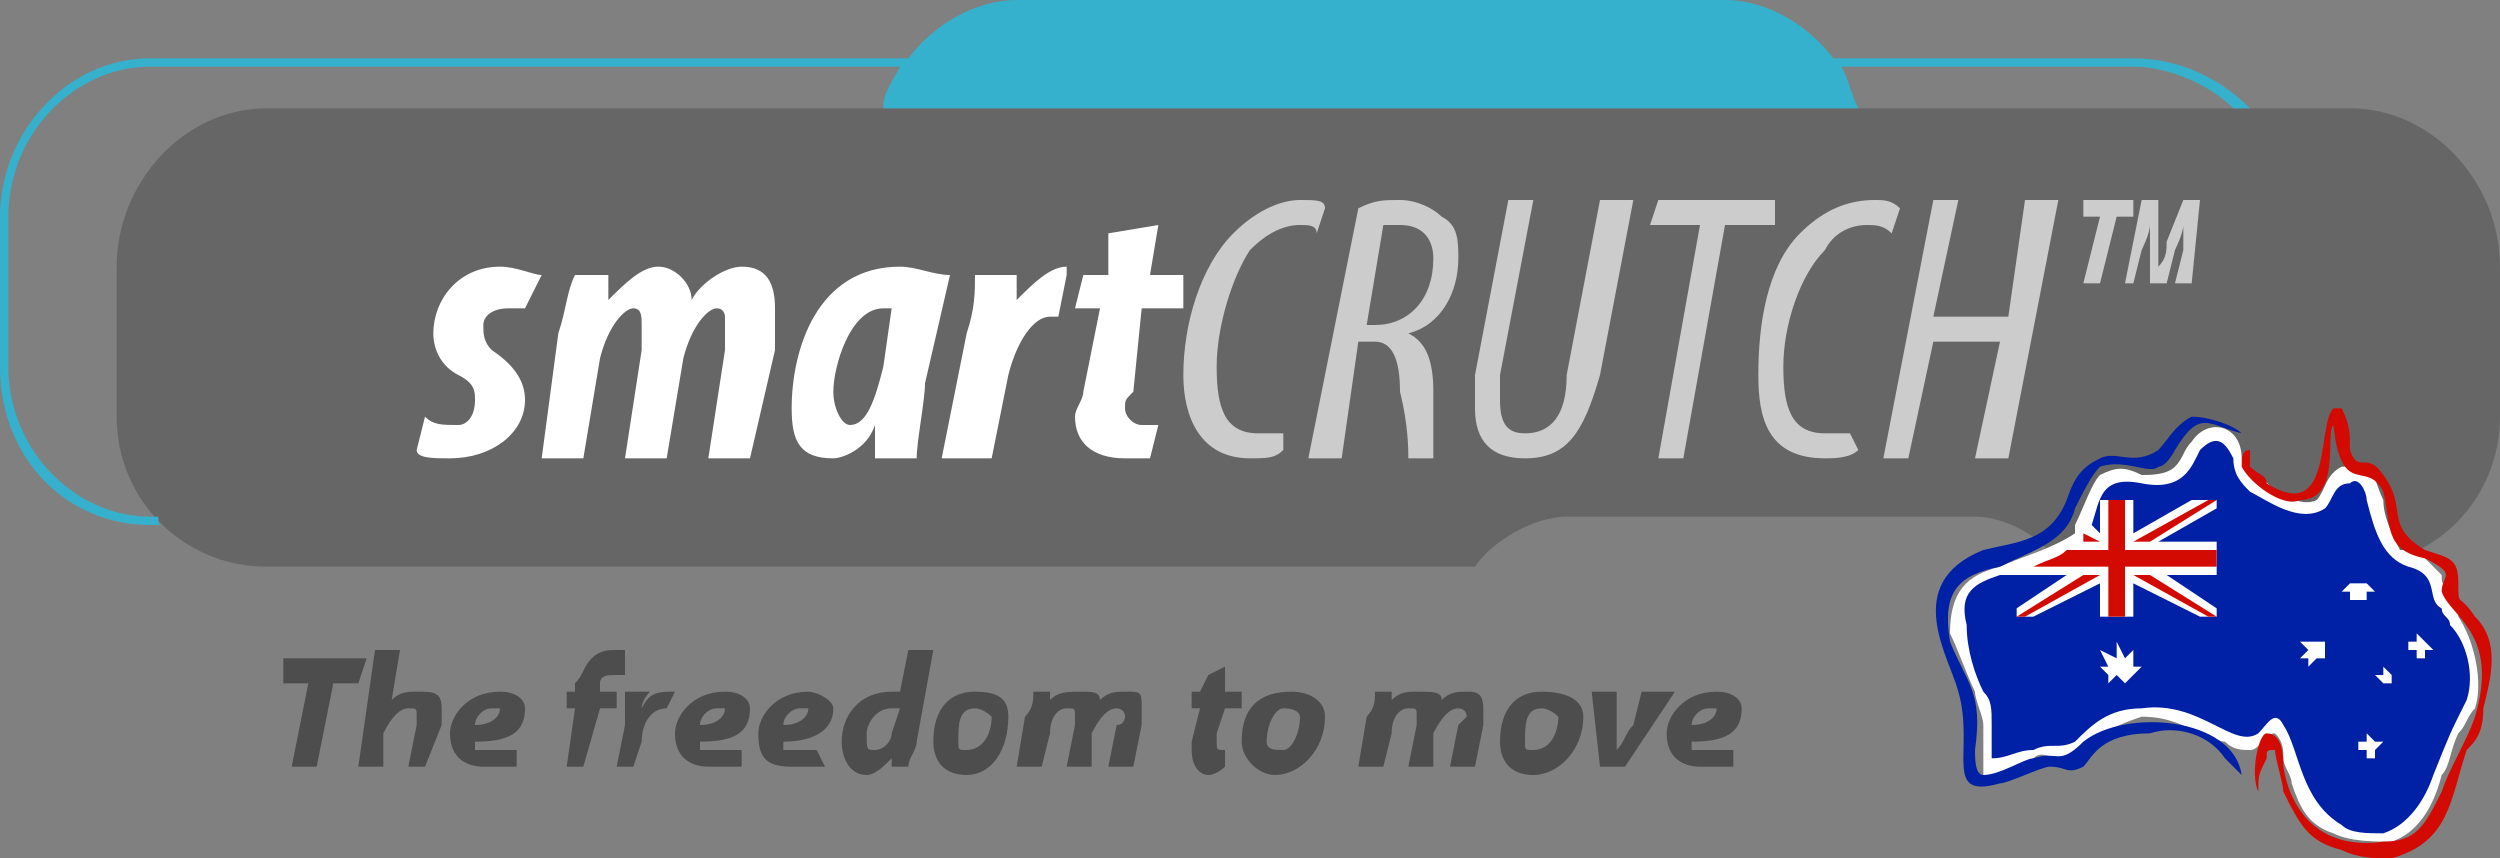 <?xml version="1.0" encoding="UTF-8"?> <!-- Creator: CorelDRAW X7 --> <svg xmlns="http://www.w3.org/2000/svg" xmlns:xlink="http://www.w3.org/1999/xlink" xml:space="preserve" width="300px" height="103px" version="1.1" style="shape-rendering:geometricPrecision; text-rendering:geometricPrecision; image-rendering:optimizeQuality; fill-rule:evenodd; clip-rule:evenodd" viewBox="0 0 300 103"><rect x="0" y="0" width="300" height="103" fill="#808080" stroke="none"/> <defs> <style type="text/css"> <![CDATA[ .fil3 {fill:#0020A5} .fil1 {fill:#35B1CD} .fil7 {fill:#4D4D4D} .fil0 {fill:#666666} .fil8 {fill:#CCCCCC} .fil4 {fill:#D20A01} .fil6 {fill:#D20A01} .fil5 {fill:white} .fil2 {fill:white} ]]> </style> </defs> <g id="Layer_x0020_1">  <g id="_2223479769184"> <path class="fil0" d="M32 13l250 0c10,0 18,9 18,19l0 18c0,10 -8,18 -18,18l-35 0c-1,-3 -6,-6 -10,-6l-49 0c-4,0 -9,3 -11,6l-145 0c-10,0 -18,-8 -18,-18l0 -18c0,-10 8,-19 18,-19z"></path> <path class="fil1" d="M122 0l85 0c5,0 10,3 13,7l36 0c5,0 10,2 14,6l-2 0c-3,-3 -8,-5 -12,-5l-35 0c1,2 1,3 2,5l-117 0c0,-2 1,-3 2,-5l-90 0c-9,0 -17,8 -17,18l0 18c0,10 8,18 17,18l1 0c0,1 0,1 1,1l-2 0c-10,0 -18,-8 -18,-19l0 -18c0,-10 8,-19 18,-19l91 0c3,-4 8,-7 13,-7z"></path> <g> <path class="fil2" d="M249 64c0,0 0,0 0,0l0 0c0,-1 0,-1 0,-1l0 0c0,0 0,0 0,0l0 0c0,0 0,0 0,0l0 0c0,0 0,0 0,0l0 0c0,0 0,0 0,0l0 0c1,-2 2,-5 3,-6 2,-1 3,-1 5,0 1,0 3,0 4,-1 1,-1 1,-2 2,-3 2,-3 6,-2 6,2 0,1 1,2 2,2 2,2 5,4 7,3 1,-1 1,-3 3,-4 0,0 1,0 2,0 2,0 2,2 3,4 0,2 1,4 2,6 1,0 1,0 2,0 1,1 2,2 3,3 0,1 0,1 1,2 0,1 0,1 0,1 1,1 1,1 1,2 2,3 3,8 2,11 -1,1 -1,2 -2,3 -1,2 -1,4 -2,5 -1,4 -3,7 -6,8 -2,0 -5,0 -7,-1 -3,-1 -4,-3 -5,-6 0,-1 -1,-2 -1,-3 0,-1 0,-2 -1,-3 0,0 0,0 0,0 -1,0 -1,1 -1,1 -1,0 -1,1 -2,1 -1,0 -2,0 -3,-1 -1,0 -2,-1 -3,-1 -2,-1 -4,-2 -7,-2 -3,1 -5,2 -8,4 0,1 -1,1 -2,1 -1,0 -2,-1 -3,0 -1,1 -3,2 -5,2l-1 0 0 -1c0,-1 0,-2 0,-3 0,-1 0,-2 0,-2 0,-1 -1,-3 -1,-4 -1,-2 -2,-5 -3,-7 0,-5 2,-7 6,-8 2,-1 6,-2 9,-4z"></path> <path class="fil3" d="M240 69c-3,1 -5,2 -4,6 0,3 1,6 2,8 1,1 1,2 1,4 0,1 0,4 0,4 2,0 3,-1 5,-1 2,-1 3,0 5,-1 2,-2 4,-4 8,-4 7,-1 11,5 14,3 1,-1 2,-3 3,-1 2,3 2,9 7,12 1,1 3,1 5,1 3,-1 5,-4 6,-7 2,-5 2,-5 4,-9 1,-3 0,-7 -2,-9 0,-1 -1,-1 -1,-2 -2,-1 0,-4 -4,-5 -3,-1 -4,-4 -5,-8 0,-1 -1,-3 -2,-2 -2,0 -2,2 -3,3 -3,2 -7,-1 -9,-2 -1,-1 -2,-2 -2,-4 -1,-2 -2,-3 -4,-1 -1,2 -2,5 -7,4 -5,-1 -5,2 -6,5l1 1 0 -4 4 0 0 4 7 -4 3 0 0 1 -7 4 7 0 0 4 -6 0 6 4 0 1 -2 0 -8 -4 0 4 -4 0 0 -4 -8 4 -2 0 0 -1 6 -4 -6 0 -1 0c0,0 0,0 -1,0zm10 -6c0,0 0,1 0,1 0,0 0,-1 0,-1zm0 1c0,0 0,0 0,0 0,0 0,0 0,0zm0 0c0,0 0,0 0,0 0,0 0,0 0,0zm0 0c0,0 0,0 0,0 0,0 0,0 0,0zm0 0c0,0 0,0 0,0 0,0 0,0 0,0zm0 0c0,0 0,0 0,0 0,0 0,0 0,0zm0 1c0,0 0,0 0,0 0,0 0,0 0,0zm0 0c0,0 0,0 -1,0 1,0 1,0 1,0z"></path> <path class="fil4" d="M270 54c-1,0 -1,1 -1,2 1,2 5,5 7,4 5,0 3,-8 4,-9 1,9 4,4 6,8 1,4 0,7 5,8 4,2 2,2 2,4 1,3 7,5 4,15 -1,3 -3,6 -4,9 -2,4 -3,6 -7,6 -7,1 -11,-3 -12,-9 0,-1 0,-4 -2,-4 -1,0 -2,5 -1,7 0,-2 0,-2 1,-4 0,-1 0,-1 1,-1 0,1 1,4 1,5 2,4 3,6 7,7 2,1 4,1 6,1 7,-2 7,-7 9,-13 1,-1 2,-2 2,-5 1,-4 2,-8 -1,-11 -2,-3 -2,-1 -2,-4 0,-3 -1,-3 -4,-4 -5,-3 -2,-5 -5,-9 -2,-3 -3,0 -4,-3 0,-2 0,-3 -1,-5l-1 0c-2,2 0,14 -8,9 0,-1 -1,-1 -2,-2 0,0 0,-1 0,-2z"></path> <path class="fil3" d="M269 93c-1,-7 -14,-8 -19,-4 -3,3 -3,1 -6,2 -1,0 -4,2 -6,2 -1,0 -1,-2 -1,-3 1,-7 -1,-8 -3,-13 -1,-6 1,-8 6,-9 4,-2 8,-3 9,-7 1,-2 2,-4 3,-5 3,-1 6,1 7,0 1,0 2,-2 2,-2 3,-5 4,-3 8,-2 -1,-1 -4,-2 -6,-2 -2,1 -3,3 -4,4 -3,2 -5,0 -7,1 -2,1 -3,2 -4,5 -2,5 -6,5 -10,6 -10,4 -4,13 -3,17 2,7 -2,13 5,11 1,0 5,-2 6,-2 2,0 2,1 4,0 1,-1 2,-4 8,-4 3,-1 7,0 9,3 1,1 1,1 2,2z"></path> <polygon class="fil5" points="254,77 255,79 256,78 256,80 256,80 257,80 256,81 256,81 255,82 254,81 254,81 253,82 253,81 253,81 252,80 253,80 253,80 252,78 254,79 254,79 "></polygon> <polygon class="fil5" points="278,77 278,77 279,77 279,78 279,78 279,79 278,79 278,79 278,80 278,79 278,79 277,80 277,79 277,79 276,79 277,78 277,78 276,77 277,77 277,77 "></polygon> <polygon class="fil5" points="283,69 283,70 284,70 284,70 284,70 285,71 284,71 284,71 284,72 283,72 283,72 282,72 282,71 282,71 281,71 282,70 282,70 282,70 283,70 283,70 "></polygon> <polygon class="fil5" points="290,76 291,77 292,77 291,77 291,77 292,78 291,78 291,78 291,79 290,79 290,79 290,79 290,78 290,78 289,78 289,77 289,77 289,77 290,77 290,77 "></polygon> <polygon class="fil5" points="284,88 285,89 286,89 285,90 285,90 286,90 285,90 285,90 285,91 284,91 284,91 284,91 284,90 284,90 283,90 283,90 283,90 283,89 284,89 284,89 "></polygon> <polygon class="fil5" points="286,80 287,81 287,81 287,81 287,81 287,81 287,82 287,82 287,82 286,82 286,82 286,82 286,82 286,82 285,81 286,81 286,81 285,81 286,81 286,81 "></polygon> <path class="fil6" d="M253 60l2 0 0 6 11 0 0 2 -11 0 0 6 -2 0 0 -6 -9 0c2,-1 3,-1 4,-2l5 0 0 -6zm12 0l1 0 0 0 -8 5 -2 0 9 -5zm-7 9l8 5 0 0 -1 0 -9 -5 2 0zm-6 0l-9 5 -1 0 0 0 8 -5 2 0zm-2 -4l0 0c0,0 0,-1 0,-1l2 1 -2 0z"></path> </g> <path class="fil7" d="M35 92l3 0 2 -10 3 0 1 -3 -10 0 0 3 3 0 -2 10zm11 0l0 -4c1,-2 2,-3 3,-3 1,0 1,0 1,1 0,0 0,1 0,1l-1 5 2 0 2 -5c0,-1 0,-1 0,-2 0,-2 -1,-2 -3,-2 -1,0 -2,0 -3,1l0 0 1 -6 -3 0 -2 14 3 0zm16 -2c-1,0 -2,0 -3,0 -1,0 -2,0 -2,0 0,-1 0,-1 0,-1 4,0 6,-1 6,-4 0,-1 -1,-2 -3,-2 -4,0 -6,3 -6,5 0,3 2,4 4,4 1,0 3,0 4,0l0 -2zm-2 -5c0,1 -1,2 -3,2 0,-1 1,-2 2,-2 1,0 1,0 1,0zm10 7l2 -7 2 0 0 -2 -2 0 0 -1c0,-1 1,-1 2,-1 0,0 0,0 1,0l0 -3c0,0 -1,0 -1,0 -1,0 -2,0 -3,1 -1,1 -1,2 -2,3l0 1 -1 0 0 2 1 0 -1 7 2 0zm6 0l1 -3c0,-2 1,-4 3,-4 0,0 0,0 0,0l1 -2c0,0 0,0 0,0 -2,0 -3,0 -4,2l0 0c0,-1 1,-2 1,-2l-3 0c0,1 0,2 0,4l-1 5 2 0zm13 -2c-1,0 -2,0 -3,0 -1,0 -2,0 -2,0 0,-1 0,-1 0,-1 4,0 6,-1 6,-4 0,-1 -1,-2 -3,-2 -4,0 -6,3 -6,5 0,3 2,4 4,4 1,0 3,0 4,0l0 -2zm-2 -5c0,1 -1,2 -3,2 0,-1 1,-2 2,-2 1,0 1,0 1,0zm11 5c0,0 -1,0 -2,0 -1,0 -2,0 -2,0 0,-1 0,-1 0,-1 3,0 6,-1 6,-4 0,-1 -2,-2 -3,-2 -4,0 -6,3 -6,5 0,3 1,4 4,4 1,0 3,0 4,0l-1 -2zm-1 -5c0,1 -1,2 -3,2 0,-1 1,-2 2,-2 1,0 1,0 1,0zm12 -7l-1 5c0,0 -1,0 -1,0 -4,0 -6,3 -6,6 0,2 1,4 3,4 1,0 2,-1 3,-2l0 0 0 1 2 0c0,-1 1,-2 1,-3l2 -11 -3 0zm-2 10c0,1 -1,2 -2,2 -1,0 -1,0 -1,-2 0,-1 1,-3 3,-3 0,0 0,0 1,0l-1 3zm10 -5c-3,0 -5,2 -5,6 0,2 1,4 4,4 3,0 5,-3 5,-7 0,-2 -1,-3 -4,-3zm0 2c1,0 2,1 2,1 0,2 -1,4 -3,4 -1,0 -1,0 -1,-1 0,-2 0,-4 2,-4zm8 7l1 -4c0,-2 1,-3 2,-3 1,0 1,0 1,1 0,0 0,1 0,1l-1 5 3 0 0 -4c1,-2 2,-3 3,-3 0,0 1,0 1,1 0,0 0,1 -1,1l-1 5 3 0 1 -5c0,-1 0,-1 0,-2 0,-2 0,-2 -2,-2 -1,0 -2,0 -3,1 0,-1 -1,-1 -2,-1 -2,0 -3,0 -4,1l0 0 0 -1 -2 0c0,1 0,2 -1,3l-1 6 3 0zm20 -11l-1 2 -1 0 0 2 1 0 -1 4c0,0 0,1 0,1 0,2 1,3 2,3 1,0 2,-1 2,-1l0 -2c0,0 0,0 0,0 -1,0 -1,0 -1,-1 0,0 0,0 0,-1l1 -3 2 0 0 -2 -2 0 0 -3 -2 1zm10 2c-4,0 -6,2 -6,6 0,2 2,4 4,4 3,0 6,-3 6,-7 0,-2 -2,-3 -4,-3zm-1 2c2,0 2,1 2,1 0,2 -1,4 -2,4 -1,0 -2,0 -2,-1 0,-2 1,-4 2,-4zm12 7l1 -4c0,-2 1,-3 2,-3 1,0 1,0 1,1 0,0 0,1 0,1l-1 5 3 0 0 -4c1,-2 2,-3 3,-3 0,0 1,0 1,1 0,0 -1,1 -1,1l-1 5 3 0 1 -5c0,-1 0,-1 0,-2 0,-2 -1,-2 -2,-2 -1,0 -2,0 -3,1 0,-1 -1,-1 -3,-1 -1,0 -2,0 -3,1l0 0 0 -1 -2 0c0,1 0,2 -1,3l-1 6 3 0zm19 -9c-3,0 -5,2 -5,6 0,2 1,4 4,4 3,0 6,-3 6,-7 0,-2 -2,-3 -5,-3zm0 2c1,0 2,1 2,1 0,2 -1,4 -3,4 -1,0 -1,0 -1,-1 0,-2 0,-4 2,-4zm6 -2l1 9 3 0 6 -9 -4 0 -1 4c-1,1 -1,2 -2,3l0 0c0,-1 0,-2 0,-3l0 -4 -3 0zm17 7c-1,0 -2,0 -3,0 -1,0 -1,0 -2,0 0,-1 0,-1 0,-1 4,0 6,-1 6,-4 0,-1 -1,-2 -3,-2 -4,0 -6,3 -6,5 0,3 2,4 4,4 1,0 3,0 4,0l0 -2zm-2 -5c0,1 -1,2 -3,2 0,-1 1,-2 2,-2 1,0 1,0 1,0z"></path> <g> <path class="fil5" d="M50 54c0,1 2,1 4,1 5,0 9,-3 9,-7 0,-2 -1,-4 -4,-6 -1,-1 -1,-2 -1,-3 0,-1 1,-2 3,-2 1,0 2,0 2,0l2 -4c-1,0 -3,-1 -5,-1 -5,0 -8,4 -8,8 0,2 1,4 3,5 2,1 2,2 2,3 0,2 -1,3 -2,3 -2,0 -3,0 -4,-1l-1 4zm20 1l2 -12c1,-4 3,-6 4,-6 1,0 1,1 1,2 0,1 0,2 0,3l-2 13 5 0 2 -12c1,-4 3,-6 4,-6 1,0 1,1 1,1 0,1 0,3 0,4l-2 13 5 0 3 -13c0,-2 0,-4 0,-5 0,-3 -1,-5 -4,-5 -2,0 -5,2 -6,4 0,-2 -2,-4 -4,-4 -2,0 -4,2 -6,4l0 0 0 -3 -4 0c-1,2 -1,4 -2,7l-2 15 5 0zm40 0c0,-2 1,-7 1,-9l3 -13c-2,0 -4,-1 -6,-1 -10,0 -13,10 -13,17 0,4 1,6 5,6 1,0 4,-1 5,-4l0 0c0,2 0,3 0,4l5 0zm-4 -11c-1,4 -2,7 -4,7 -1,0 -2,-2 -2,-4 0,-3 2,-10 6,-10 0,0 1,0 1,0l-1 7zm13 11l2 -10c1,-4 3,-7 5,-7 1,0 1,0 1,0l1 -5c0,-1 0,-1 0,-1 -2,0 -4,2 -6,4l0 0c0,-1 0,-2 0,-3l-5 0c0,2 0,4 -1,7l-3 15 6 0zm14 -27l0 5 -3 0 -1 4 3 0 -2 10c0,1 -1,2 -1,3 0,3 2,5 6,5 1,0 2,0 3,0l1 -4c-1,0 -2,0 -2,0 -1,0 -2,-1 -2,-2 0,-1 0,-1 1,-2l1 -10 5 0 0 -4 -4 0 1 -6 -6 1z"></path> <path class="fil8" d="M250 34l2 0 2 -8 2 0 0 -2 -6 0 0 2 2 0 -2 8zm13 0l1 -10 -2 0 -2 5c0,1 0,2 -1,3l0 0c0,-1 0,-2 0,-3l0 -5 -2 0 -2 10 1 0 1 -4c0,0 1,-2 1,-3l0 0c0,1 0,3 0,3l0 4 2 0 1 -4c0,0 1,-2 1,-3l0 0c0,1 0,3 0,3l-1 4 2 0z"></path> <path class="fil8" d="M154 52c-1,0 -2,0 -3,0 -4,0 -5,-3 -5,-8 0,-5 2,-11 4,-14 2,-2 4,-3 6,-3 1,0 2,0 2,1l1 -3c0,-1 -1,-1 -3,-1 -2,0 -5,1 -8,4 -4,4 -6,11 -6,17 0,5 2,10 8,10 2,0 3,0 4,-1l0 -2zm3 3l4 0 2 -14 2 0c2,0 3,2 3,6 1,4 1,7 1,8l3 0c0,-1 0,-4 0,-8 0,-4 -1,-6 -3,-7l0 0c4,-1 6,-5 6,-9 0,-2 0,-4 -2,-5 -1,-1 -3,-2 -5,-2 -2,0 -3,0 -5,1l-6 30zm9 -28c0,0 1,0 2,0 3,0 4,2 4,4 0,5 -3,8 -7,8l-1 0 2 -12zm15 -3l-4 21c0,1 0,3 0,4 0,4 2,6 6,6 5,0 7,-3 9,-10l4 -21 -4 0 -4 21c0,5 -2,7 -5,7 -2,0 -3,-1 -3,-4 0,-1 0,-2 0,-3l4 -21 -3 0zm18 31l3 0 5 -28 6 0 0 -3 -14 0 -1 3 6 0 -5 28zm23 -3c0,0 -2,0 -3,0 -4,0 -5,-3 -5,-8 0,-5 2,-11 5,-14 1,-2 3,-3 5,-3 1,0 2,0 3,1l1 -3c-1,-1 -2,-1 -3,-1 -3,0 -6,1 -9,4 -4,4 -5,11 -5,17 0,5 1,10 8,10 1,0 3,0 4,-1l-1 -2zm10 -28l-6 31 3 0 3 -14 8 0 -3 14 4 0 6 -31 -4 0 -2 14 -9 0 3 -14 -3 0z"></path> </g> </g> </g> </svg> 